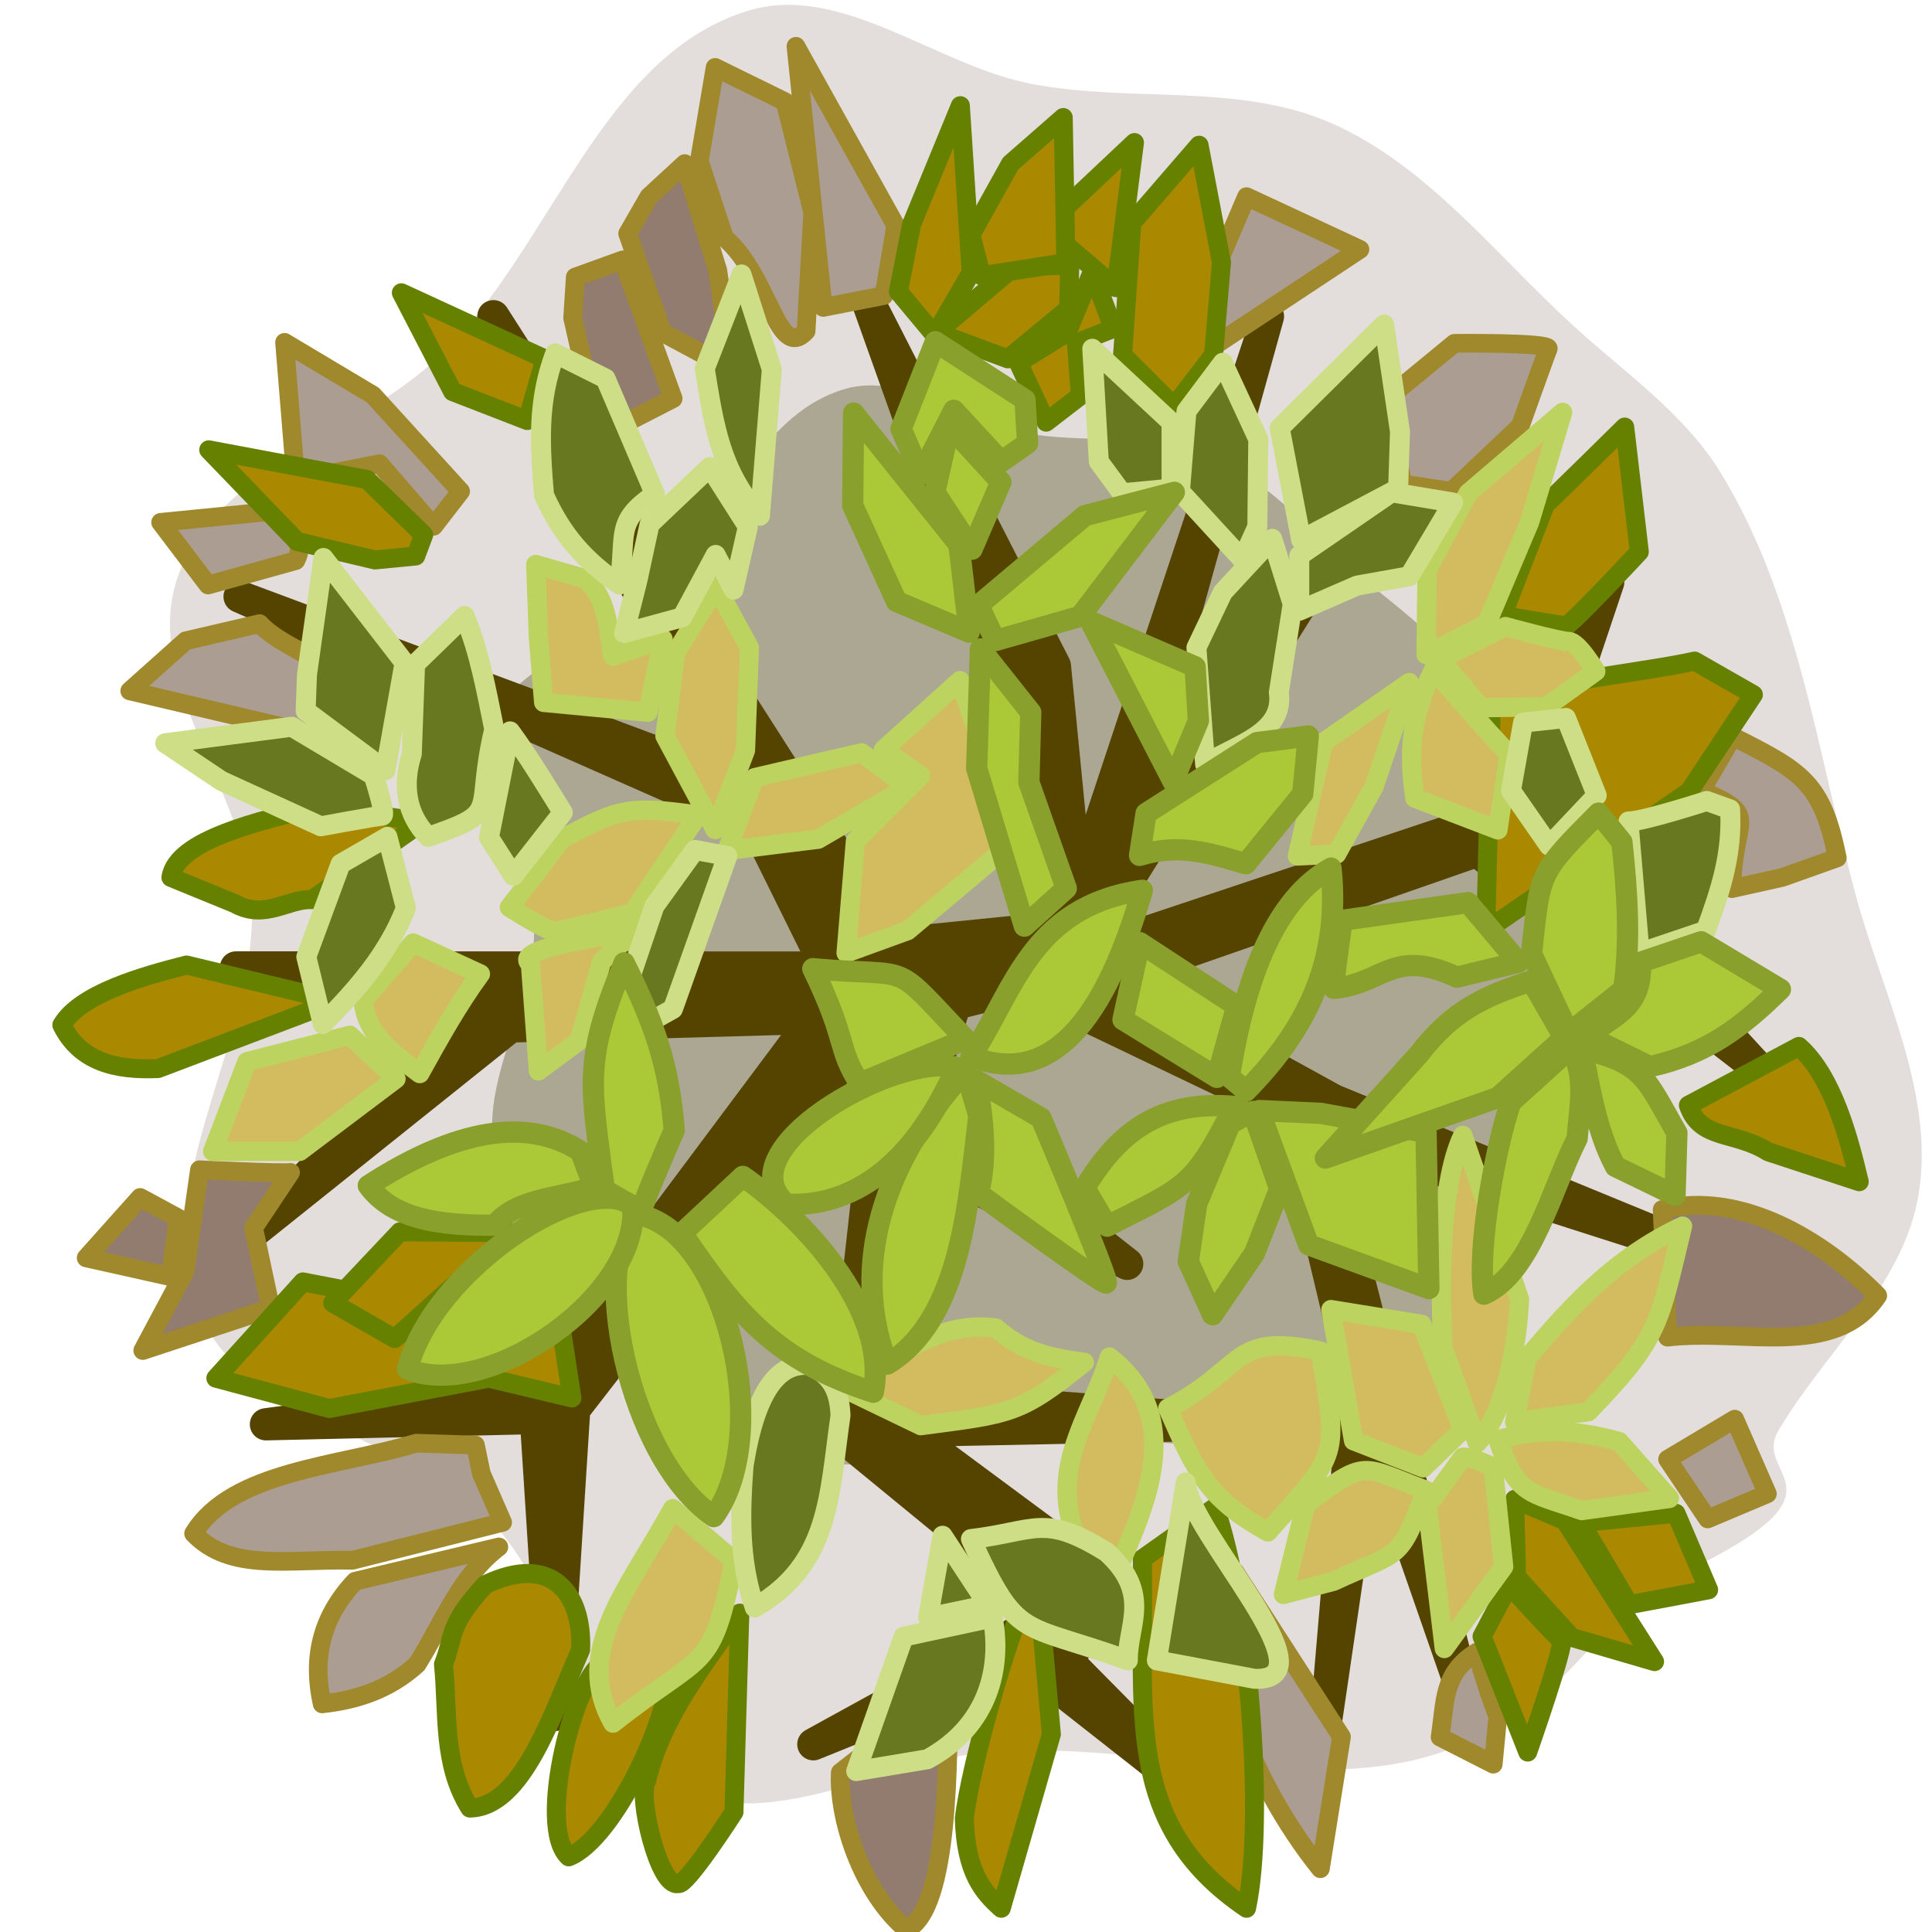 <?xml version="1.0" encoding="UTF-8" standalone="no"?>
<!-- Created with Inkscape (http://www.inkscape.org/) -->

<svg
   xmlns:dc="http://purl.org/dc/elements/1.1/"
   xmlns:cc="http://creativecommons.org/ns#"
   xmlns:rdf="http://www.w3.org/1999/02/22-rdf-syntax-ns#"
   xmlns:svg="http://www.w3.org/2000/svg"
   xmlns="http://www.w3.org/2000/svg"
   xmlns:sodipodi="http://sodipodi.sourceforge.net/DTD/sodipodi-0.dtd"
   xmlns:inkscape="http://www.inkscape.org/namespaces/inkscape"
   width="300"
   height="300"
   id="svg3005"
   version="1.1"
   inkscape:version="0.92.1 r15371"
   sodipodi:docname="tree-36_D.svg"
   viewBox="0 0 281.25 281.25">
  <title
     id="title4522">Tree</title>
  <defs
     id="defs3007">
    <filter
       style="color-interpolation-filters:sRGB;"
       inkscape:label="Extract Channel"
       id="filter4630">
      <feColorMatrix
         in="SourceGraphic"
         values="0 0 0 0 0 0 0 0 0 0 0 0 0 0 1 0 0 1 0 0 0 "
         result="colormatrix"
         id="feColorMatrix4626" />
      <feBlend
         in2="BackgroundImage"
         mode="multiply"
         result="blend"
         id="feBlend4628" />
    </filter>
    <filter
       inkscape:collect="always"
       style="color-interpolation-filters:sRGB"
       id="filter6086"
       x="-0.012"
       width="1.025"
       y="-0.012"
       height="1.023">
      <feGaussianBlur
         inkscape:collect="always"
         stdDeviation="1.309"
         id="feGaussianBlur6088" />
    </filter>
  </defs>
  <sodipodi:namedview
     id="base"
     pagecolor="#ffffff"
     bordercolor="#666666"
     borderopacity="1.0"
     inkscape:pageopacity="0.0"
     inkscape:pageshadow="2"
     inkscape:zoom="1.7266667"
     inkscape:cx="150"
     inkscape:cy="150"
     inkscape:document-units="px"
     inkscape:current-layer="layer1"
     showgrid="false"
     inkscape:window-width="1215"
     inkscape:window-height="776"
     inkscape:window-x="65"
     inkscape:window-y="24"
     inkscape:window-maximized="1"
     inkscape:snap-global="false"
     showguides="false" />
  <g
     inkscape:label="Camada 1"
     inkscape:groupmode="layer"
     id="layer1"
     transform="translate(0,-771.112)">
    <path
       style="opacity:0.5;fill:#917c6f;fill-rule:evenodd;stroke:none;stroke-width:0.938px;stroke-linecap:butt;stroke-linejoin:miter;stroke-opacity:1;filter:url(#filter6086)"
       d="m 258.89,979.375 c 6.772,-11.462 18.222,-21.201 20.401,-34.334 2.463,-14.85 -5.448,-29.639 -9.297,-44.191 -5.45,-20.606 -8.387,-42.709 -19.495,-60.901 -5.281,-8.648 -14.041,-14.634 -21.521,-21.47 -11.299,-10.326 -21.202,-23.317 -35.219,-29.464 -13.434,-5.891 -29.235,-2.908 -43.636,-5.699 -13.926,-2.698 -27.629,-14.768 -41.202,-10.648 -21.335,6.477 -28.577,34.336 -44.529,49.914 -12.091,11.807 -33.325,16.795 -38.624,32.842 -5.02,15.202 10.02,30.796 10.868,46.783 1.076,20.264 -15.657,41.878 -7.419,60.423 6.889,15.509 29.617,17.309 41.653,29.271 11.569,11.499 13.446,33.303 28.38,39.864 13.918,6.114 30.09,-4.584 45.254,-5.652 22.724,-1.6 49.258,7.469 68.331,-1.115 18.647,-8.392 16.763,-17.117 34.59,-26.111 22.117,-11.159 7.627,-13.019 11.464,-19.514 z"
       id="path6079"
       inkscape:connector-curvature="0"
       sodipodi:nodetypes="aaaaaaaaaaaaaaassa"
       inkscape:label="#terreno" />
    <path
       inkscape:label="#terreno"
       sodipodi:nodetypes="aaaaaaaaaaaaaaassa"
       inkscape:connector-curvature="0"
       id="path6090"
       d="m 253.265,985 c 6.772,-11.462 18.222,-21.201 20.401,-34.334 2.463,-14.85 -5.448,-29.639 -9.297,-44.191 -5.45,-20.606 -8.387,-42.709 -19.495,-60.901 -5.281,-8.648 -14.041,-14.634 -21.521,-21.47 -11.299,-10.326 -21.202,-23.317 -35.219,-29.464 -13.434,-5.891 -29.235,-2.908 -43.636,-5.699 -13.926,-2.698 -27.629,-14.768 -41.202,-10.648 -21.335,6.477 -28.577,34.336 -44.529,49.914 -12.091,11.807 -33.325,16.795 -38.624,32.842 -5.02,15.202 10.02,30.796 10.868,46.783 1.076,20.264 -15.657,41.878 -7.419,60.423 6.889,15.509 29.617,17.309 41.653,29.271 11.569,11.499 13.446,33.303 28.38,39.864 13.918,6.114 30.09,-4.584 45.254,-5.652 22.724,-1.6 49.258,7.469 68.331,-1.115 18.647,-8.392 16.763,-17.117 34.59,-26.111 22.117,-11.159 7.627,-13.019 11.464,-19.514 z"
       style="opacity:1;fill:#aca793;fill-rule:evenodd;stroke:none;stroke-width:0.938px;stroke-linecap:butt;stroke-linejoin:miter;stroke-opacity:1;filter:url(#filter6086)"
       transform="matrix(0.627,0,0,0.6,58.291,360.744)" />
    <path
       style="fill:#554400;fill-rule:evenodd;stroke:#554400;stroke-width:4.688;stroke-linecap:round;stroke-linejoin:round;stroke-opacity:1;stroke-miterlimit:4;stroke-dasharray:none"
       d="m 71.827,817.142 35.741,67.974 -72.691,-27.149 75.095,33.138 10.316,20.854 -85.933,-0.014 37.115,3.488 -36.013,36.196 38.853,-31.084 44.176,-1.242 -40.222,53.83 -39.553,5.321 39.293,-0.909 2.771,43.226 2.816,-44.484 45.834,-59.196 -7.034,63.017 31.17,25.59 -35.162,19.337 30.443,-12.32 28.66,22.524 -21.904,-22.138 5.563,-12.202 -29.005,-21.487 53.503,-1.06 -55.535,-4.155 3.865,-34.153 30.103,15.053 -29.48,-23.069 4.412,-14.792 10.214,-2.531 38.612,18.486 9.38,39.309 -4.169,48.969 6.304,-42.946 14.673,42.193 -21.736,-84.807 59.339,18.996 -57.464,-23.613 -32.365,-17.776 53.196,-18.535 41.285,31.966 -33.686,-36.764 11.508,-34.304 -19.622,35.062 -56.966,19.015 37.985,-60.66 -30.75,39.01 19.821,-71.143 -27.79,83.788 -3.229,-32.908 -27.697,-54.22 19.143,53.666 5.776,38.947 -20.536,2.065 z"
       id="path5044"
       inkscape:connector-curvature="0"
       sodipodi:nodetypes="cccccccccccccccccccccccccccccccccccccccccccccccccccccccc"
       inkscape:label="#tronco" />
    <g
       id="g5040"
       inkscape:label="#folhas"
       style="opacity:1">
      <g
         inkscape:label="#folha-5"
         style="fill:#917c6f;stroke-width:2.737;stroke-miterlimit:4;stroke-dasharray:none;stroke:#a0892c;stroke-linejoin:round;stroke-linecap:round"
         id="g4805">
        <path
           style="fill:#917c6f;fill-rule:evenodd;stroke:#a0892c;stroke-width:2.737;stroke-linecap:round;stroke-linejoin:round;stroke-miterlimit:4;stroke-dasharray:none;stroke-opacity:1"
           d="m 241.977,947.196 c 11.365,-2.834 23.432,4.453 31.365,12.532 -6.194,9.24 -19.577,4.738 -30.581,6.033 z"
           id="path4760"
           inkscape:connector-curvature="0"
           sodipodi:nodetypes="cccc" />
        <path
           style="fill:#917c6f;fill-rule:evenodd;stroke:#a0892c;stroke-width:2.737;stroke-linecap:round;stroke-linejoin:round;stroke-miterlimit:4;stroke-dasharray:none;stroke-opacity:1"
           d="M 42.29,941.791 C 40.946,941.983 29.044,941.408 29.044,941.408 l -2.112,14.781 -6.143,11.518 18.62,-6.143 -2.496,-11.71 z"
           id="path4836"
           inkscape:connector-curvature="0"
           sodipodi:nodetypes="ccccccc" />
        <path
           style="fill:#917c6f;fill-rule:evenodd;stroke:#a0892c;stroke-width:2.737;stroke-linecap:round;stroke-linejoin:round;stroke-miterlimit:4;stroke-dasharray:none;stroke-opacity:1"
           d="m 20.406,945.439 -7.851,8.784 12.266,2.734 1.138,-8.512 z"
           id="path4842"
           inkscape:connector-curvature="0"
           sodipodi:nodetypes="ccccc" />
        <path
           sodipodi:nodetypes="cccccc"
           style="fill:#917c6f;fill-rule:evenodd;stroke:#a0892c;stroke-width:2.737;stroke-linecap:round;stroke-linejoin:round;stroke-miterlimit:4;stroke-dasharray:none;stroke-opacity:1"
           d="m 87.275,834.626 -3.905,-17.227 0.384,-5.951 6.911,-2.496 7.322,20.178 z"
           id="path4906"
           inkscape:connector-curvature="0" />
        <path
           style="fill:#917c6f;fill-rule:evenodd;stroke:#a0892c;stroke-width:2.737;stroke-linecap:round;stroke-linejoin:round;stroke-miterlimit:4;stroke-dasharray:none;stroke-opacity:1"
           d="m 106.552,824.942 -2.066,-14.453 -4.799,-15.549 -5.21,4.8 -3.099,5.372 5.046,14.397 z"
           id="path4912"
           inkscape:connector-curvature="0"
           sodipodi:nodetypes="ccccccc" />
        <path
           style="fill:#917c6f;fill-rule:evenodd;stroke:#a0892c;stroke-width:2.737;stroke-linecap:round;stroke-linejoin:round;stroke-miterlimit:4;stroke-dasharray:none;stroke-opacity:1"
           d="m 122.339,1029.135 15.741,-12.286 c -0.067,9.378 0.205,32.381 -6.143,35.129 -6.508,-5.492 -9.966,-16.266 -9.598,-22.844 z"
           id="path4944"
           inkscape:connector-curvature="0"
           sodipodi:nodetypes="cccc" />
      </g>
      <g
         inkscape:label="#folha-4"
         style="fill:#ac9d93;stroke-width:2.719;stroke-miterlimit:4;stroke-dasharray:none;stroke:#a0892c;stroke-linejoin:round;stroke-linecap:round"
         id="g4830">
        <path
           style="fill:#ac9d93;fill-rule:evenodd;stroke:#a0892c;stroke-width:2.719;stroke-linecap:round;stroke-linejoin:round;stroke-miterlimit:4;stroke-dasharray:none;stroke-opacity:1"
           d="m 201.771,829.278 9.955,-8.187 c 0,0 14.066,-0.163 13.659,0.787 -0.407,0.95 -4.072,11.266 -4.072,11.266 l -10.045,9.502 -7.058,-1.086 z"
           id="path4718"
           inkscape:connector-curvature="0"
           sodipodi:nodetypes="ccccccc" />
        <path
           style="fill:#ac9d93;fill-rule:evenodd;stroke:#a0892c;stroke-width:2.719;stroke-linecap:round;stroke-linejoin:round;stroke-miterlimit:4;stroke-dasharray:none;stroke-opacity:1"
           d="m 252.262,878.346 c 10.16,5.121 12.973,6.699 15.203,17.646 l -8.009,2.851 -7.33,1.629 c 0.085,-10.357 4.494,-10.571 -4.479,-14.253 z"
           id="path4740"
           inkscape:connector-curvature="0"
           sodipodi:nodetypes="cccccc" />
        <path
           style="fill:#ac9d93;fill-rule:evenodd;stroke:#a0892c;stroke-width:2.719;stroke-linecap:round;stroke-linejoin:round;stroke-miterlimit:4;stroke-dasharray:none;stroke-opacity:1"
           d="m 252.533,977.706 4.751,10.859 -8.687,3.665 -5.837,-8.687 z"
           id="path4764"
           inkscape:connector-curvature="0" />
        <path
           style="fill:#ac9d93;fill-rule:evenodd;stroke:#a0892c;stroke-width:2.719;stroke-linecap:round;stroke-linejoin:round;stroke-miterlimit:4;stroke-dasharray:none;stroke-opacity:1"
           d="m 217.377,1027.929 0.679,-7.058 c -0.543,-0.679 -3.122,-9.23 -3.122,-9.23 -4.896,3.046 -4.48,6.982 -5.294,12.352 z"
           id="path4774"
           inkscape:connector-curvature="0"
           sodipodi:nodetypes="ccccc" />
        <path
           style="fill:#ac9d93;fill-rule:evenodd;stroke:#a0892c;stroke-width:2.719;stroke-linecap:round;stroke-linejoin:round;stroke-miterlimit:4;stroke-dasharray:none;stroke-opacity:1"
           d="m 179.788,999.954 15.497,23.998 -3.071,19.196 c -10.194,-12.651 -18.636,-33.324 -12.425,-43.194 z"
           id="path4792"
           inkscape:connector-curvature="0"
           sodipodi:nodetypes="cccc" />
        <path
           style="fill:#ac9d93;fill-rule:evenodd;stroke:#a0892c;stroke-width:2.719;stroke-linecap:round;stroke-linejoin:round;stroke-miterlimit:4;stroke-dasharray:none;stroke-opacity:1"
           d="m 69.209,981.481 -8.63,-0.277 c -11.147,3.378 -26.827,3.986 -32.395,13.147 5.385,5.629 13.771,3.686 23.129,3.897 l 21.857,-5.52 -3.104,-7.122 z"
           id="path4826"
           inkscape:connector-curvature="0"
           sodipodi:nodetypes="ccccccc" />
        <path
           style="fill:#ac9d93;fill-rule:evenodd;stroke:#a0892c;stroke-width:2.719;stroke-linecap:round;stroke-linejoin:round;stroke-miterlimit:4;stroke-dasharray:none;stroke-opacity:1"
           d="M 72.62,996.309 51.696,1001.3 c -5.07,5.372 -6.239,11.395 -4.799,17.853 4.912,-0.546 9.629,-1.971 13.821,-5.759 3.774,-6.023 6.217,-12.738 11.902,-17.085 z"
           id="path4828"
           inkscape:connector-curvature="0"
           sodipodi:nodetypes="ccccc" />
        <path
           style="fill:#ac9d93;fill-rule:evenodd;stroke:#a0892c;stroke-width:2.719;stroke-linecap:round;stroke-linejoin:round;stroke-miterlimit:4;stroke-dasharray:none;stroke-opacity:1"
           d="m 49.315,870.823 -3.935,7.103 -26.491,-6.239 8.158,-7.295 10.75,-2.496 c 3.067,3.432 9.298,4.692 11.518,8.926 z"
           id="path4868"
           inkscape:connector-curvature="0"
           sodipodi:nodetypes="cccccc" />
        <path
           style="fill:#ac9d93;fill-rule:evenodd;stroke:#a0892c;stroke-width:2.719;stroke-linecap:round;stroke-linejoin:round;stroke-miterlimit:4;stroke-dasharray:none;stroke-opacity:1"
           d="m 39.89,845.522 -16.509,1.632 6.911,9.118 12.766,-3.551 c 1.729,-3.207 -1.644,-4.152 -3.167,-7.199 z"
           id="path4872"
           inkscape:connector-curvature="0"
           sodipodi:nodetypes="ccccc" />
        <path
           style="fill:#ac9d93;fill-rule:evenodd;stroke:#a0892c;stroke-width:2.719;stroke-linecap:round;stroke-linejoin:round;stroke-miterlimit:4;stroke-dasharray:none;stroke-opacity:1"
           d="m 63.118,847.73 3.935,-5.087 -12.766,-14.013 -12.862,-7.679 1.632,20.06 12.19,-2.4 z"
           id="path4884"
           inkscape:connector-curvature="0"
           sodipodi:nodetypes="ccccccc" />
        <path
           style="fill:#ac9d93;fill-rule:evenodd;stroke:#a0892c;stroke-width:2.719;stroke-linecap:round;stroke-linejoin:round;stroke-miterlimit:4;stroke-dasharray:none;stroke-opacity:1"
           d="m 105.446,805.69 -3.647,-11.134 2.304,-13.629 10.174,4.991 4.031,16.125 -0.96,17.277 c -4.17,4.521 -5.33,-8.019 -11.902,-13.629 z"
           id="path4914"
           inkscape:connector-curvature="0"
           sodipodi:nodetypes="ccccccc" />
        <path
           style="fill:#ac9d93;fill-rule:evenodd;stroke:#a0892c;stroke-width:2.719;stroke-linecap:round;stroke-linejoin:round;stroke-miterlimit:4;stroke-dasharray:none;stroke-opacity:1"
           d="m 119.843,815.864 -3.973,-38.013 14.531,26.112 -1.728,10.174 z"
           id="path4916"
           inkscape:connector-curvature="0"
           sodipodi:nodetypes="ccccc" />
        <path
           style="fill:#ac9d93;fill-rule:evenodd;stroke:#a0892c;stroke-width:2.719;stroke-linecap:round;stroke-linejoin:round;stroke-miterlimit:4;stroke-dasharray:none;stroke-opacity:1"
           d="m 170.379,825.675 11.084,-25.937 16.509,7.679 z"
           id="path4940"
           inkscape:connector-curvature="0"
           sodipodi:nodetypes="cccc" />
      </g>
      <g
         inkscape:label="#folha-3"
         style="fill:#aa8800;stroke-width:2.766;stroke-miterlimit:4;stroke-dasharray:none;stroke:#668000;stroke-linejoin:round;stroke-linecap:round"
         id="g4789">
        <path
           style="fill:#aa8800;fill-rule:evenodd;stroke:#668000;stroke-width:2.766;stroke-linecap:round;stroke-linejoin:round;stroke-miterlimit:4;stroke-dasharray:none;stroke-opacity:1"
           d="m 224.978,844.547 c 0.679,-0.543 11.538,-11.266 11.538,-11.266 l 2.125,18.162 c 0,0 -9.998,10.751 -10.677,10.751 -0.679,0 -9.23,-1.493 -9.23,-1.493 z"
           id="path4722"
           inkscape:connector-curvature="0"
           sodipodi:nodetypes="cccscc" />
        <path
           style="fill:#aa8800;fill-rule:evenodd;stroke:#668000;stroke-width:2.766;stroke-linecap:round;stroke-linejoin:round;stroke-miterlimit:4;stroke-dasharray:none;stroke-opacity:1"
           d="m 217.102,872.939 -0.811,33.64 29.591,-20.225 9.366,-14.117 -8.552,-4.887 c -6.334,1.456 -23.511,3.352 -29.594,5.589 z"
           id="path4728"
           inkscape:connector-curvature="0"
           sodipodi:nodetypes="cccccc" />
        <path
           style="fill:#aa8800;fill-rule:evenodd;stroke:#668000;stroke-width:2.766;stroke-linecap:round;stroke-linejoin:round;stroke-miterlimit:4;stroke-dasharray:none;stroke-opacity:1"
           d="m 261.869,923.442 c 4.956,4.387 7.327,13.519 8.786,19.697 l -13.265,-4.359 c -4.838,-3.063 -9.895,-1.657 -11.6,-6.772 z"
           id="path4750"
           inkscape:connector-curvature="0"
           sodipodi:nodetypes="ccccc" />
        <path
           style="fill:#aa8800;fill-rule:evenodd;stroke:#668000;stroke-width:2.766;stroke-linecap:round;stroke-linejoin:round;stroke-miterlimit:4;stroke-dasharray:none;stroke-opacity:1"
           d="m 248.732,1002.546 -4.751,-11.131 -13.845,1.357 7.058,11.945 z"
           id="path4768"
           inkscape:connector-curvature="0" />
        <path
           style="fill:#aa8800;fill-rule:evenodd;stroke:#668000;stroke-width:2.766;stroke-linecap:round;stroke-linejoin:round;stroke-miterlimit:4;stroke-dasharray:none;stroke-opacity:1"
           d="m 240.86,1012.998 -13.031,-20.496 -7.33,-3.122 0.271,11.266 8.009,8.823 z"
           id="path4770"
           inkscape:connector-curvature="0" />
        <path
           style="fill:#aa8800;fill-rule:evenodd;stroke:#668000;stroke-width:2.766;stroke-linecap:round;stroke-linejoin:round;stroke-miterlimit:4;stroke-dasharray:none;stroke-opacity:1"
           d="m 222.399,1026.165 c 0,0 5.565,-15.881 4.887,-16.289 -0.679,-0.407 -7.601,-8.009 -7.601,-8.009 l -3.936,7.466 z"
           id="path4772"
           inkscape:connector-curvature="0" />
        <path
           style="fill:#aa8800;fill-rule:evenodd;stroke:#668000;stroke-width:2.766;stroke-linecap:round;stroke-linejoin:round;stroke-miterlimit:4;stroke-dasharray:none;stroke-opacity:1"
           d="m 176.856,990.55 c 4.877,13.7 7.405,45.302 4.607,58.357 -18.098,-12.272 -14.794,-28.611 -15.165,-50.87 z"
           id="path4794"
           inkscape:connector-curvature="0"
           sodipodi:nodetypes="cccc" />
        <path
           style="fill:#aa8800;fill-rule:evenodd;stroke:#668000;stroke-width:2.766;stroke-linecap:round;stroke-linejoin:round;stroke-miterlimit:4;stroke-dasharray:none;stroke-opacity:1"
           d="m 150.941,1000.148 2.112,23.419 -7.295,25.339 c -2.708,-2.387 -5.162,-5.319 -5.375,-13.053 0.793,-7.436 6.909,-29.32 10.558,-35.705 z"
           id="path4802"
           inkscape:connector-curvature="0"
           sodipodi:nodetypes="ccccc" />
        <path
           style="fill:#aa8800;fill-rule:evenodd;stroke:#668000;stroke-width:2.766;stroke-linecap:round;stroke-linejoin:round;stroke-miterlimit:4;stroke-dasharray:none;stroke-opacity:1"
           d="m 107.7,1005.94 -0.853,28.964 c 0,0 -7.025,10.943 -8.111,10.4 -2.813,0.752 -6.024,-12.988 -4.609,-14.931 2.253,-9.429 8.167,-16.623 13.574,-24.433 z"
           id="path4814"
           inkscape:connector-curvature="0"
           sodipodi:nodetypes="ccccc" />
        <path
           style="fill:#aa8800;fill-rule:evenodd;stroke:#668000;stroke-width:2.766;stroke-linecap:round;stroke-linejoin:round;stroke-miterlimit:4;stroke-dasharray:none;stroke-opacity:1"
           d="m 97.575,1012.626 c 0.591,7.718 -8.267,26.271 -14.781,28.794 -4.817,-4.382 1.009,-27.12 5.375,-28.41 0.768,0 9.406,-0.384 9.406,-0.384 z"
           id="path4818"
           inkscape:connector-curvature="0"
           sodipodi:nodetypes="cccc" />
        <path
           style="fill:#aa8800;fill-rule:evenodd;stroke:#668000;stroke-width:2.766;stroke-linecap:round;stroke-linejoin:round;stroke-miterlimit:4;stroke-dasharray:none;stroke-opacity:1"
           d="m 84.522,1011.282 c -4.06,9.17 -8.391,22.918 -16.125,23.035 -4.028,-6.425 -3.126,-13.836 -3.839,-20.924 1.664,-4.223 0.511,-5.528 6.077,-11.584 9.761,-4.677 14.233,1.379 13.887,9.472 z"
           id="path4820"
           inkscape:connector-curvature="0"
           sodipodi:nodetypes="ccccc" />
        <path
           style="fill:#aa8800;fill-rule:evenodd;stroke:#668000;stroke-width:2.766;stroke-linecap:round;stroke-linejoin:round;stroke-miterlimit:4;stroke-dasharray:none;stroke-opacity:1"
           d="m 63.866,961.565 -19.772,-3.839 -12.67,14.013 16.509,4.415 23.228,-4.415 12.094,2.879 -1.536,-9.982 -14.397,4.223 z"
           id="path4830"
           inkscape:connector-curvature="0"
           sodipodi:nodetypes="ccccccccc" />
        <path
           style="fill:#aa8800;fill-rule:evenodd;stroke:#668000;stroke-width:2.766;stroke-linecap:round;stroke-linejoin:round;stroke-miterlimit:4;stroke-dasharray:none;stroke-opacity:1"
           d="m 57.455,965.979 -9.022,-5.183 9.79,-10.366 16.432,0.132 z"
           id="path4832"
           inkscape:connector-curvature="0"
           sodipodi:nodetypes="ccccc" />
        <path
           style="fill:#aa8800;fill-rule:evenodd;stroke:#668000;stroke-width:2.766;stroke-linecap:round;stroke-linejoin:round;stroke-miterlimit:4;stroke-dasharray:none;stroke-opacity:1"
           d="m 45.093,915.915 -17.949,-4.319 c -6.488,1.653 -15.477,4.213 -18.141,8.734 2.638,5.343 7.797,6.615 14.013,6.335 l 23.036,-8.734 z"
           id="path4856"
           inkscape:connector-curvature="0"
           sodipodi:nodetypes="cccccc" />
        <path
           style="fill:#aa8800;fill-rule:evenodd;stroke:#668000;stroke-width:2.766;stroke-linecap:round;stroke-linejoin:round;stroke-miterlimit:4;stroke-dasharray:none;stroke-opacity:1"
           d="m 61.541,890.75 -15.357,-2.208 c -8.22,2.042 -20.491,4.8 -21.302,10.3 l 9.305,3.809 c 4.39,2.461 7.775,-0.765 11.23,-0.576 z"
           id="path4860"
           inkscape:connector-curvature="0"
           sodipodi:nodetypes="cccccc" />
        <path
           style="fill:#aa8800;fill-rule:evenodd;stroke:#668000;stroke-width:2.766;stroke-linecap:round;stroke-linejoin:round;stroke-miterlimit:4;stroke-dasharray:none;stroke-opacity:1"
           d="m 60.526,852.049 1.152,-3.071 -8.254,-8.062 -23.036,-4.319 12.862,13.341 11.326,2.687 z"
           id="path4874"
           inkscape:connector-curvature="0"
           sodipodi:nodetypes="ccccccc" />
        <path
           style="fill:#aa8800;fill-rule:evenodd;stroke:#668000;stroke-width:2.766;stroke-linecap:round;stroke-linejoin:round;stroke-miterlimit:4;stroke-dasharray:none;stroke-opacity:1"
           d="m 76.752,832.33 2.579,-8.959 -20.904,-9.637 7.466,14.388 z"
           id="path4898"
           inkscape:connector-curvature="0" />
        <path
           style="fill:#aa8800;fill-rule:evenodd;stroke:#668000;stroke-width:2.766;stroke-linecap:round;stroke-linejoin:round;stroke-miterlimit:4;stroke-dasharray:none;stroke-opacity:1"
           d="m 152.285,832.564 -4.031,-8.638 7.103,-4.415 3.647,-8.83 3.071,8.254 -5.375,2.112 0.576,7.679 z"
           id="path4922"
           inkscape:connector-curvature="0" />
        <path
           style="fill:#aa8800;fill-rule:evenodd;stroke:#668000;stroke-width:2.766;stroke-linecap:round;stroke-linejoin:round;stroke-miterlimit:4;stroke-dasharray:none;stroke-opacity:1"
           d="m 163.419,822.774 7.487,7.487 5.759,-7.487 1.152,-13.437 -3.263,-17.085 -9.79,11.326 z"
           id="path4924"
           inkscape:connector-curvature="0" />
        <path
           style="fill:#aa8800;fill-rule:evenodd;stroke:#668000;stroke-width:2.766;stroke-linecap:round;stroke-linejoin:round;stroke-miterlimit:4;stroke-dasharray:none;stroke-opacity:1"
           d="m 162.459,812.984 2.687,-21.116 -13.053,12.286 z"
           id="path4926"
           inkscape:connector-curvature="0" />
        <path
           style="fill:#aa8800;fill-rule:evenodd;stroke:#668000;stroke-width:2.766;stroke-linecap:round;stroke-linejoin:round;stroke-miterlimit:4;stroke-dasharray:none;stroke-opacity:1"
           d="m 146.718,823.35 -10.366,-3.839 11.326,-9.598 8.062,-0.192 -0.192,6.335 z"
           id="path4928"
           inkscape:connector-curvature="0" />
        <path
           style="fill:#aa8800;fill-rule:evenodd;stroke:#668000;stroke-width:2.766;stroke-linecap:round;stroke-linejoin:round;stroke-miterlimit:4;stroke-dasharray:none;stroke-opacity:1"
           d="m 155.164,809.337 -0.384,-21.116 -7.679,6.719 -5.759,10.366 1.536,5.951 z"
           id="path4930"
           inkscape:connector-curvature="0"
           sodipodi:nodetypes="cccccc" />
        <path
           style="fill:#aa8800;fill-rule:evenodd;stroke:#668000;stroke-width:2.766;stroke-linecap:round;stroke-linejoin:round;stroke-miterlimit:4;stroke-dasharray:none;stroke-opacity:1"
           d="m 141.376,810.779 -1.574,-24.283 -7.097,17.273 -1.92,9.79 5.29,6.348 z"
           id="path4932"
           inkscape:connector-curvature="0"
           sodipodi:nodetypes="cccccc" />
      </g>
      <g
         inkscape:label="#folha-2"
         style="fill:#d3bc5f;stroke-width:2.812;stroke-miterlimit:4;stroke-dasharray:none;stroke:#bcd35f;stroke-linejoin:round;stroke-linecap:round"
         id="g4723">
        <path
           style="fill:#d3bc5f;fill-rule:evenodd;stroke:#bcd35f;stroke-width:2.812;stroke-linecap:round;stroke-linejoin:round;stroke-miterlimit:4;stroke-dasharray:none;stroke-opacity:1"
           d="m 188.872,895.72 3.801,-16.56 12.488,-8.687 -5.158,15.203 -5.43,9.773 z"
           id="path4662"
           inkscape:connector-curvature="0" />
        <path
           style="fill:#d3bc5f;fill-rule:evenodd;stroke:#bcd35f;stroke-width:2.812;stroke-linecap:round;stroke-linejoin:round;stroke-miterlimit:4;stroke-dasharray:none;stroke-opacity:1"
           d="m 144.99,964.443 c -8.715,-1.171 -14.868,4.579 -22.076,8.83 l 11.134,5.375 c 13.118,-1.747 14.329,-1.588 23.803,-9.214 -5.229,-0.66 -9.045,-1.624 -12.862,-4.991 z"
           id="path4694"
           inkscape:connector-curvature="0"
           sodipodi:nodetypes="ccccc" />
        <path
           style="fill:#d3bc5f;fill-rule:evenodd;stroke:#bcd35f;stroke-width:2.812;stroke-linecap:round;stroke-linejoin:round;stroke-miterlimit:4;stroke-dasharray:none;stroke-opacity:1"
           d="m 161.499,968.666 c 12.373,9.628 3.932,24.063 -0.115,34.024 -11.805,-14.771 -3.291,-23.112 0.115,-34.024 z"
           id="path4696"
           inkscape:connector-curvature="0"
           sodipodi:nodetypes="ccc" />
        <path
           sodipodi:nodetypes="cccccccc"
           style="fill:#d3bc5f;fill-rule:evenodd;stroke:#bcd35f;stroke-width:2.812;stroke-linecap:round;stroke-linejoin:round;stroke-miterlimit:4;stroke-dasharray:none;stroke-opacity:1"
           d="m 139.735,870.201 7.997,23.246 -15.598,13.132 -8.959,3.258 1.357,-16.289 9.502,-9.502 -5.43,-3.801 z"
           id="path4700"
           inkscape:connector-curvature="0" />
        <path
           style="fill:#d3bc5f;fill-rule:evenodd;stroke:#bcd35f;stroke-width:2.812;stroke-linecap:round;stroke-linejoin:round;stroke-miterlimit:4;stroke-dasharray:none;stroke-opacity:1"
           d="m 109.872,884.318 -4.063,10.603 13.293,-1.644 13.031,-7.601 -6.723,-4.976 z"
           id="path4702"
           inkscape:connector-curvature="0"
           sodipodi:nodetypes="cccccc" />
        <path
           style="fill:#d3bc5f;fill-rule:evenodd;stroke:#bcd35f;stroke-width:2.812;stroke-linecap:round;stroke-linejoin:round;stroke-miterlimit:4;stroke-dasharray:none;stroke-opacity:1"
           d="m 104.102,891.881 -7.295,-13.629 1.536,-12.094 5.951,-9.598 4.799,8.83 -0.576,14.973 z"
           id="path4708"
           inkscape:connector-curvature="0" />
        <path
           style="fill:#d3bc5f;fill-rule:evenodd;stroke:#bcd35f;stroke-width:2.812;stroke-linecap:round;stroke-linejoin:round;stroke-miterlimit:4;stroke-dasharray:none;stroke-opacity:1"
           d="m 101.607,889.769 c -10.01,-1.405 -11.47,-0.999 -19.772,3.455 l -7.679,9.982 c 0,0 5.375,3.455 6.527,3.455 1.152,0 11.422,-2.687 11.422,-2.687 z"
           id="path4712"
           inkscape:connector-curvature="0"
           sodipodi:nodetypes="cccscc" />
        <path
           style="fill:#d3bc5f;fill-rule:evenodd;stroke:#bcd35f;stroke-width:2.812;stroke-linecap:round;stroke-linejoin:round;stroke-miterlimit:4;stroke-dasharray:none;stroke-opacity:1"
           d="m 227.479,831.14 -4.809,15.986 -6.244,14.795 -8.823,4.479 0.136,-12.216 5.972,-11.266 z"
           id="path4720"
           inkscape:connector-curvature="0"
           sodipodi:nodetypes="ccccccc" />
        <path
           style="fill:#d3bc5f;fill-rule:evenodd;stroke:#bcd35f;stroke-width:2.812;stroke-linecap:round;stroke-linejoin:round;stroke-miterlimit:4;stroke-dasharray:none;stroke-opacity:1"
           d="m 232.308,868.844 c 0,0 -2.579,-4.344 -3.936,-4.344 -1.357,0 -9.23,-2.172 -9.23,-2.172 l -9.502,4.751 5.972,7.058 9.502,-0.136 z"
           id="path4726"
           inkscape:connector-curvature="0" />
        <path
           style="fill:#d3bc5f;fill-rule:evenodd;stroke:#bcd35f;stroke-width:2.812;stroke-linecap:round;stroke-linejoin:round;stroke-miterlimit:4;stroke-dasharray:none;stroke-opacity:1"
           d="m 218.056,891.919 1.629,-10.995 c -3.792,-4.006 -7.391,-8.179 -10.995,-12.352 -3.242,6.689 -3.751,11.737 -2.715,18.732 z"
           id="path4732"
           inkscape:connector-curvature="0"
           sodipodi:nodetypes="ccccc" />
        <path
           style="fill:#d3bc5f;fill-rule:evenodd;stroke:#bcd35f;stroke-width:2.812;stroke-linecap:round;stroke-linejoin:round;stroke-miterlimit:4;stroke-dasharray:none;stroke-opacity:1"
           d="m 244.932,949.608 c -9.729,4.589 -15.945,11.291 -22.668,19.275 l -1.765,9.23 10.723,-1.493 c 10.558,-10.885 10.278,-12.904 13.71,-27.012 z"
           id="path4758"
           inkscape:connector-curvature="0"
           sodipodi:nodetypes="ccccc" />
        <path
           style="fill:#d3bc5f;fill-rule:evenodd;stroke:#bcd35f;stroke-width:2.812;stroke-linecap:round;stroke-linejoin:round;stroke-miterlimit:4;stroke-dasharray:none;stroke-opacity:1"
           d="m 243.031,989.244 -7.33,-8.28 c -6.398,-1.761 -11.488,-1.99 -17.646,-0.271 2.852,8.181 4.356,7.577 12.216,10.316 z"
           id="path4766"
           inkscape:connector-curvature="0"
           sodipodi:nodetypes="ccccc" />
        <path
           style="fill:#d3bc5f;fill-rule:evenodd;stroke:#bcd35f;stroke-width:2.812;stroke-linecap:round;stroke-linejoin:round;stroke-miterlimit:4;stroke-dasharray:none;stroke-opacity:1"
           d="m 221.2,960.22 -8.254,-23.819 c -3.539,7.374 -3.301,23.054 -2.879,30.922 l 4.991,13.821 c 4.264,-4.654 5.887,-14.914 6.143,-20.924 z"
           id="path4776"
           inkscape:connector-curvature="0"
           sodipodi:nodetypes="ccccc" />
        <path
           sodipodi:nodetypes="cccccc"
           style="fill:#d3bc5f;fill-rule:evenodd;stroke:#bcd35f;stroke-width:2.812;stroke-linecap:round;stroke-linejoin:round;stroke-miterlimit:4;stroke-dasharray:none;stroke-opacity:1"
           d="m 212.945,979.224 -5.97,-15.318 -13.226,-2.15 3.296,19.092 10.141,3.944 z"
           id="path4778"
           inkscape:connector-curvature="0" />
        <path
           style="fill:#d3bc5f;fill-rule:evenodd;stroke:#bcd35f;stroke-width:2.812;stroke-linecap:round;stroke-linejoin:round;stroke-miterlimit:4;stroke-dasharray:none;stroke-opacity:1"
           d="m 212.945,983.255 -5.183,7.103 2.496,20.732 8.638,-11.902 -1.536,-14.589 c -1.484,-0.45 -2.848,-1.344 -4.415,-1.344 z"
           id="path4780"
           inkscape:connector-curvature="0"
           sodipodi:nodetypes="cccccc" />
        <path
           style="fill:#d3bc5f;fill-rule:evenodd;stroke:#bcd35f;stroke-width:2.812;stroke-linecap:round;stroke-linejoin:round;stroke-miterlimit:4;stroke-dasharray:none;stroke-opacity:1"
           d="m 207.57,988.055 c -3.934,10.532 -3.55,8.655 -13.437,13.245 l -7.295,1.92 3.25,-13.127 c 9.044,-6.691 7.81,-5.665 17.482,-2.038 z"
           id="path4782"
           inkscape:connector-curvature="0"
           sodipodi:nodetypes="ccccc" />
        <path
           style="fill:#d3bc5f;fill-rule:evenodd;stroke:#bcd35f;stroke-width:2.812;stroke-linecap:round;stroke-linejoin:round;stroke-miterlimit:4;stroke-dasharray:none;stroke-opacity:1"
           d="m 192.221,967.786 c -13.191,-2.787 -10.79,2.524 -22.21,8.334 4.161,9.448 5.919,13.193 14.556,18 10.498,-11.803 10.253,-10.581 7.654,-26.334 z"
           id="path4784"
           inkscape:connector-curvature="0"
           sodipodi:nodetypes="cccc" />
        <path
           style="fill:#d3bc5f;fill-rule:evenodd;stroke:#bcd35f;stroke-width:2.812;stroke-linecap:round;stroke-linejoin:round;stroke-miterlimit:4;stroke-dasharray:none;stroke-opacity:1"
           d="m 89.24,1021.957 c 13.698,-10.834 14.225,-7.083 17.646,-23.619 l -8.959,-7.601 c -6.426,11.726 -14.631,20.758 -8.687,31.22 z"
           id="path4816"
           inkscape:connector-curvature="0"
           sodipodi:nodetypes="cccc" />
        <path
           style="fill:#d3bc5f;fill-rule:evenodd;stroke:#bcd35f;stroke-width:2.812;stroke-linecap:round;stroke-linejoin:round;stroke-miterlimit:4;stroke-dasharray:none;stroke-opacity:1"
           d="m 57.647,928.162 -6.719,-6.335 -14.973,3.839 -4.991,13.053 h 12.67 z"
           id="path4838"
           inkscape:connector-curvature="0"
           sodipodi:nodetypes="cccccc" />
        <path
           style="fill:#d3bc5f;fill-rule:evenodd;stroke:#bcd35f;stroke-width:2.812;stroke-linecap:round;stroke-linejoin:round;stroke-miterlimit:4;stroke-dasharray:none;stroke-opacity:1"
           d="m 77.227,911.461 1.152,15.549 5.951,-4.415 3.263,-11.518 5.375,-4.991 c -1.929,1.194 -18.935,2.82 -15.741,5.375 z"
           id="path4844"
           inkscape:connector-curvature="0"
           sodipodi:nodetypes="cccccc" />
        <path
           style="fill:#d3bc5f;fill-rule:evenodd;stroke:#bcd35f;stroke-width:2.812;stroke-linecap:round;stroke-linejoin:round;stroke-miterlimit:4;stroke-dasharray:none;stroke-opacity:1"
           d="m 60.143,908.39 9.79,4.511 c -3.354,4.59 -6.083,9.534 -8.83,14.493 -4.302,-3.245 -7.717,-5.673 -8.254,-10.654 0.384,-0.384 7.295,-8.35 7.295,-8.35 z"
           id="path4852"
           inkscape:connector-curvature="0"
           sodipodi:nodetypes="ccccc" />
        <path
           style="fill:#d3bc5f;fill-rule:evenodd;stroke:#bcd35f;stroke-width:2.812;stroke-linecap:round;stroke-linejoin:round;stroke-miterlimit:4;stroke-dasharray:none;stroke-opacity:1"
           d="m 79.147,873.357 -0.768,-9.502 -0.384,-10.558 7.295,2.112 c 3.223,3.07 3.186,7.036 3.935,11.23 l 7.295,-2.496 -2.208,10.654 z"
           id="path4886"
           inkscape:connector-curvature="0"
           sodipodi:nodetypes="cccccccc" />
      </g>
      <g
         inkscape:label="#folha-1"
         style="fill:#677821;stroke-width:2.906;stroke-miterlimit:4;stroke-dasharray:none;stroke:#cdde87;stroke-linejoin:round;stroke-linecap:round"
         id="g4756">
        <path
           sodipodi:nodetypes="ccccccc"
           style="fill:#677821;fill-rule:evenodd;stroke:#cdde87;stroke-width:2.906;stroke-linecap:round;stroke-linejoin:round;stroke-miterlimit:4;stroke-dasharray:none;stroke-opacity:1"
           d="m 175.433,882.37 -1.264,-16.98 3.839,-8.062 7.199,-7.775 2.975,9.502 -2.016,12.862 c 0.832,6.012 -6.332,7.619 -10.733,10.454 z"
           id="path4668"
           inkscape:connector-curvature="0" />
        <path
           style="fill:#677821;fill-rule:evenodd;stroke:#cdde87;stroke-width:2.906;stroke-linecap:round;stroke-linejoin:round;stroke-miterlimit:4;stroke-dasharray:none;stroke-opacity:1"
           d="m 180.863,852.555 2.172,-4.751 0.136,-12.759 -5.158,-11.131 -5.294,7.058 -0.95,11.674 z"
           id="path4686"
           inkscape:connector-curvature="0" />
        <path
           style="fill:#677821;fill-rule:evenodd;stroke:#cdde87;stroke-width:2.906;stroke-linecap:round;stroke-linejoin:round;stroke-miterlimit:4;stroke-dasharray:none;stroke-opacity:1"
           d="m 170.547,832.602 -11.538,-10.723 0.95,16.424 3.393,4.615 7.194,-0.679 z"
           id="path4688"
           inkscape:connector-curvature="0" />
        <path
           style="fill:#677821;fill-rule:evenodd;stroke:#cdde87;stroke-width:2.906;stroke-linecap:round;stroke-linejoin:round;stroke-miterlimit:4;stroke-dasharray:none;stroke-opacity:1"
           d="m 101.166,894.844 4.719,0.877 -7.926,22.267 -9.598,5.375 6.911,-20.348 z"
           id="path4706"
           inkscape:connector-curvature="0"
           sodipodi:nodetypes="cccccc" />
        <path
           style="fill:#677821;fill-rule:evenodd;stroke:#cdde87;stroke-width:2.906;stroke-linecap:round;stroke-linejoin:round;stroke-miterlimit:4;stroke-dasharray:none;stroke-opacity:1"
           d="m 189.143,860.021 v -8.009 l 13.438,-9.23 8.959,1.493 -6.38,10.723 -7.601,1.357 z"
           id="path4714"
           inkscape:connector-curvature="0" />
        <path
           style="fill:#677821;fill-rule:evenodd;stroke:#cdde87;stroke-width:2.906;stroke-linecap:round;stroke-linejoin:round;stroke-miterlimit:4;stroke-dasharray:none;stroke-opacity:1"
           d="m 189.415,849.705 -3.122,-16.289 15.203,-15.067 2.308,15.61 -0.271,8.28 z"
           id="path4716"
           inkscape:connector-curvature="0"
           sodipodi:nodetypes="cccccc" />
        <path
           style="fill:#677821;fill-rule:evenodd;stroke:#cdde87;stroke-width:2.906;stroke-linecap:round;stroke-linejoin:round;stroke-miterlimit:4;stroke-dasharray:none;stroke-opacity:1"
           d="m 221.721,876.309 -1.765,9.909 5.565,8.009 6.923,-7.33 -4.479,-11.266 z"
           id="path4730"
           inkscape:connector-curvature="0" />
        <path
           style="fill:#677821;fill-rule:evenodd;stroke:#cdde87;stroke-width:2.906;stroke-linecap:round;stroke-linejoin:round;stroke-miterlimit:4;stroke-dasharray:none;stroke-opacity:1"
           d="m 237.059,890.698 c 2.172,0 11.402,-2.986 11.402,-2.986 l 3.393,1.222 c 0.373,6.44 -1.36,11.758 -3.529,17.646 l -9.637,3.258 z"
           id="path4738"
           inkscape:connector-curvature="0"
           sodipodi:nodetypes="cccccc" />
        <path
           style="fill:#677821;fill-rule:evenodd;stroke:#cdde87;stroke-width:2.906;stroke-linecap:round;stroke-linejoin:round;stroke-miterlimit:4;stroke-dasharray:none;stroke-opacity:1"
           d="m 172.611,986.922 -4.202,25.896 14.205,2.687 c 11.831,0.422 -9.525,-21.408 -10.004,-28.583 z"
           id="path4788"
           inkscape:connector-curvature="0"
           sodipodi:nodetypes="cccc" />
        <path
           style="fill:#677821;fill-rule:evenodd;stroke:#cdde87;stroke-width:2.906;stroke-linecap:round;stroke-linejoin:round;stroke-miterlimit:4;stroke-dasharray:none;stroke-opacity:1"
           d="m 161.115,997.077 c -9.199,-5.735 -10.374,-3.025 -19.772,-1.92 6.866,15.073 7.202,11.973 22.844,17.661 -0.075,-5.105 3.561,-9.653 -3.071,-15.741 z"
           id="path4800"
           inkscape:connector-curvature="0"
           sodipodi:nodetypes="cccc" />
        <path
           style="fill:#677821;fill-rule:evenodd;stroke:#cdde87;stroke-width:2.906;stroke-linecap:round;stroke-linejoin:round;stroke-miterlimit:4;stroke-dasharray:none;stroke-opacity:1"
           d="m 131.553,1009.362 -6.911,19.58 10.366,-1.728 c 9.003,-4.902 10.846,-13.439 9.502,-20.636 z"
           id="path4804"
           inkscape:connector-curvature="0"
           sodipodi:nodetypes="ccccc" />
        <path
           style="fill:#677821;fill-rule:evenodd;stroke:#cdde87;stroke-width:2.906;stroke-linecap:round;stroke-linejoin:round;stroke-miterlimit:4;stroke-dasharray:none;stroke-opacity:1"
           d="m 143.838,1004.755 -6.623,-10.078 -2.112,11.902 z"
           id="path4806"
           inkscape:connector-curvature="0" />
        <path
           style="fill:#677821;fill-rule:evenodd;stroke:#cdde87;stroke-width:2.906;stroke-linecap:round;stroke-linejoin:round;stroke-miterlimit:4;stroke-dasharray:none;stroke-opacity:1"
           d="m 117.745,969.833 c -4.319,-0.379 -7.712,3.475 -9.502,14.66 -0.5,6.877 -0.722,13.755 1.629,20.632 10.998,-6.357 10.783,-16.216 12.488,-27.962 -0.156,-2.996 -0.88,-5.765 -4.615,-7.33 z"
           id="path4810"
           inkscape:connector-curvature="0"
           sodipodi:nodetypes="ccccc" />
        <path
           style="fill:#677821;fill-rule:evenodd;stroke:#cdde87;stroke-width:2.906;stroke-linecap:round;stroke-linejoin:round;stroke-miterlimit:4;stroke-dasharray:none;stroke-opacity:1"
           d="m 56.399,892.937 2.687,10.366 c -2.704,6.896 -7.065,11.718 -12.094,16.893 l -2.4,-9.79 4.991,-13.533 z"
           id="path4854"
           inkscape:connector-curvature="0"
           sodipodi:nodetypes="cccccc" />
        <path
           style="fill:#677821;fill-rule:evenodd;stroke:#cdde87;stroke-width:2.906;stroke-linecap:round;stroke-linejoin:round;stroke-miterlimit:4;stroke-dasharray:none;stroke-opacity:1"
           d="m 46.705,891.401 -14.493,-6.623 -8.158,-5.471 18.428,-2.4 11.902,7.103 c 0,0 1.92,5.855 1.248,5.855 -0.672,0 -8.926,1.536 -8.926,1.536 z"
           id="path4866"
           inkscape:connector-curvature="0"
           sodipodi:nodetypes="cccccsc" />
        <path
           style="fill:#677821;fill-rule:evenodd;stroke:#cdde87;stroke-width:2.906;stroke-linecap:round;stroke-linejoin:round;stroke-miterlimit:4;stroke-dasharray:none;stroke-opacity:1"
           d="m 56.111,883.243 2.783,-15.645 -11.806,-15.261 -2.4,16.989 -0.192,5.279 z"
           id="path4876"
           inkscape:connector-curvature="0" />
        <path
           style="fill:#677821;fill-rule:evenodd;stroke:#cdde87;stroke-width:2.906;stroke-linecap:round;stroke-linejoin:round;stroke-miterlimit:4;stroke-dasharray:none;stroke-opacity:1"
           d="m 59.951,880.843 0.48,-13.053 7.199,-7.007 c 2.205,5.31 3.176,10.91 4.319,16.509 -2.981,12.463 1.309,11.858 -9.598,15.645 -3.305,-3.325 -3.796,-7.671 -2.4,-12.094 z"
           id="path4878"
           inkscape:connector-curvature="0"
           sodipodi:nodetypes="cccccc" />
        <path
           style="fill:#677821;fill-rule:evenodd;stroke:#cdde87;stroke-width:2.906;stroke-linecap:round;stroke-linejoin:round;stroke-miterlimit:4;stroke-dasharray:none;stroke-opacity:1"
           d="m 74.252,877.58 c 2.783,3.788 5.194,7.82 7.679,11.806 l -7.199,9.214 -3.551,-5.567 z"
           id="path4880"
           inkscape:connector-curvature="0"
           sodipodi:nodetypes="ccccc" />
        <path
           style="fill:#677821;fill-rule:evenodd;stroke:#cdde87;stroke-width:2.906;stroke-linecap:round;stroke-linejoin:round;stroke-miterlimit:4;stroke-dasharray:none;stroke-opacity:1"
           d="m 92.75,855.792 1.809,-8.363 8.775,-8.338 5.538,8.692 -2.083,9.16 -2.606,-5.049 -4.881,9.08 -8.446,2.304 z"
           id="path4888"
           inkscape:connector-curvature="0"
           sodipodi:nodetypes="ccccccccc" />
        <path
           style="fill:#677821;fill-rule:evenodd;stroke:#cdde87;stroke-width:2.906;stroke-linecap:round;stroke-linejoin:round;stroke-miterlimit:4;stroke-dasharray:none;stroke-opacity:1"
           d="m 95.348,843.054 -7.194,-16.832 -7.33,-3.665 c -2.647,7.029 -2.218,13.372 -1.629,20.632 2.655,5.903 5.893,9.499 10.995,13.031 1.055,-7.484 -0.75,-9.157 5.158,-13.167 z"
           id="path4894"
           inkscape:connector-curvature="0"
           sodipodi:nodetypes="cccccc" />
        <path
           style="fill:#677821;fill-rule:evenodd;stroke:#cdde87;stroke-width:2.906;stroke-linecap:round;stroke-linejoin:round;stroke-miterlimit:4;stroke-dasharray:none;stroke-opacity:1"
           d="m 102.594,824.775 5.347,-13.71 4.415,13.821 -1.728,21.308 c -5.79,-6.605 -6.68,-13.098 -8.035,-21.419 z"
           id="path4910"
           inkscape:connector-curvature="0"
           sodipodi:nodetypes="ccccc" />
      </g>
      <g
         inkscape:label="#folha-0"
         style="fill:#abc837;fill-opacity:1;stroke-width:3.094;stroke-miterlimit:4;stroke-dasharray:none;stroke:#89a02c;stroke-linejoin:round;stroke-linecap:round"
         id="g4688">
        <path
           style="fill:#abc837;fill-rule:evenodd;stroke:#89a02c;stroke-width:3.094;stroke-linecap:round;stroke-linejoin:round;stroke-miterlimit:4;stroke-dasharray:none;stroke-opacity:1;fill-opacity:1"
           d="m 103.91,991.894 c -12.555,-8.524 -18.335,-37.807 -10.942,-43.96 12.809,2.566 19.683,32.1 10.942,43.96 z"
           id="path4537"
           inkscape:connector-curvature="0"
           sodipodi:nodetypes="ccc"
           inkscape:transform-center-x="-5.9458162"
           inkscape:transform-center-y="21.815049" />
        <path
           inkscape:transform-center-y="11.892465"
           inkscape:transform-center-x="16.200827"
           sodipodi:nodetypes="ccc"
           inkscape:connector-curvature="0"
           id="path4539"
           d="m 59.316,970.424 c 3.726,-14.589 25.948,-29.001 32.788,-23.802 1.157,13.023 -20.992,28.558 -32.788,23.802 z"
           style="fill:#abc837;fill-rule:evenodd;stroke:#89a02c;stroke-width:3.094;stroke-linecap:round;stroke-linejoin:round;stroke-miterlimit:4;stroke-dasharray:none;stroke-opacity:1;fill-opacity:1" />
        <path
           style="fill:#abc837;fill-rule:evenodd;stroke:#89a02c;stroke-width:3.094;stroke-linecap:round;stroke-linejoin:round;stroke-miterlimit:4;stroke-dasharray:none;stroke-opacity:1;fill-opacity:1"
           d="m 86.441,943.903 -1.92,-5.183 c -7.744,-4.987 -18.043,-3.332 -30.906,4.991 3.675,5.004 10.699,5.822 18.428,5.759 3.128,-3.944 9.452,-3.894 14.397,-5.567 z"
           id="path4560"
           inkscape:connector-curvature="0"
           sodipodi:nodetypes="ccccc" />
        <path
           style="fill:#abc837;fill-rule:evenodd;stroke:#89a02c;stroke-width:3.094;stroke-linecap:round;stroke-linejoin:round;stroke-miterlimit:4;stroke-dasharray:none;stroke-opacity:1;fill-opacity:1"
           d="m 87.977,944.287 c 0,0 5.567,3.455 5.567,2.687 0,-0.768 4.607,-11.326 4.607,-11.326 -0.759,-9.708 -3.047,-15.883 -7.295,-24.379 -6.031,14.442 -4.864,17.711 -2.879,33.018 z"
           id="path4562"
           inkscape:connector-curvature="0"
           sodipodi:nodetypes="csccc" />
        <path
           style="fill:#abc837;fill-opacity:1;fill-rule:evenodd;stroke:#89a02c;stroke-width:3.094;stroke-linecap:round;stroke-linejoin:round;stroke-miterlimit:4;stroke-dasharray:none;stroke-opacity:1"
           d="m 108.133,942.367 c 8.199,5.626 21.412,19.225 18.993,31.424 -14.143,-4.601 -19.783,-11.224 -27.823,-23.17 z"
           id="path4566"
           inkscape:connector-curvature="0"
           sodipodi:nodetypes="cccc" />
        <path
           style="fill:#abc837;fill-opacity:1;fill-rule:evenodd;stroke:#89a02c;stroke-width:3.094;stroke-linecap:round;stroke-linejoin:round;stroke-miterlimit:4;stroke-dasharray:none;stroke-opacity:1"
           d="m 129.189,969.686 c 10.718,-6.532 11.748,-23.35 13.306,-36.149 l -1.92,-6.527 c -13.442,14.654 -16.307,30.063 -11.386,42.676 z"
           id="path4568"
           inkscape:connector-curvature="0"
           sodipodi:nodetypes="cccc" />
        <path
           style="fill:#abc837;fill-rule:evenodd;stroke:#89a02c;stroke-width:3.094;stroke-linecap:round;stroke-linejoin:round;stroke-miterlimit:4;stroke-dasharray:none;stroke-opacity:1;fill-opacity:1"
           d="m 139.231,926.495 c -9.089,-2.213 -34.015,12.153 -24.684,19.92 9.077,0.415 18.084,-4.978 24.684,-19.92 z"
           id="path4570"
           inkscape:connector-curvature="0"
           sodipodi:nodetypes="ccc" />
        <path
           style="fill:#abc837;fill-rule:evenodd;stroke:#89a02c;stroke-width:3.094;stroke-linecap:round;stroke-linejoin:round;stroke-miterlimit:4;stroke-dasharray:none;stroke-opacity:1;fill-opacity:1"
           d="m 141.343,924.899 c 6.303,-9.502 8.672,-21.814 24.955,-24.187 -6.163,21.532 -14.699,28.236 -24.955,24.187 z"
           id="path4572"
           inkscape:connector-curvature="0"
           sodipodi:nodetypes="ccc" />
        <path
           style="fill:#abc837;fill-rule:evenodd;stroke:#89a02c;stroke-width:3.094;stroke-linecap:round;stroke-linejoin:round;stroke-miterlimit:4;stroke-dasharray:none;stroke-opacity:1;fill-opacity:1"
           d="m 140.575,922.403 c -11.244,-11.842 -6.999,-8.907 -22.254,-10.273 5.159,10.617 3.454,11.401 6.8,16.681 z"
           id="path4576"
           inkscape:connector-curvature="0"
           sodipodi:nodetypes="cccc" />
        <path
           style="fill:#abc837;fill-rule:evenodd;stroke:#89a02c;stroke-width:3.094;stroke-linecap:round;stroke-linejoin:round;stroke-miterlimit:4;stroke-dasharray:none;stroke-opacity:1;fill-opacity:1"
           d="m 142.178,928.433 9.366,5.43 c 0,0 10.045,23.754 9.502,24.026 -0.543,0.271 -18.596,-13.031 -18.596,-13.031 1.342,-5.676 0.616,-10.804 -0.271,-16.424 z"
           id="path4640"
           inkscape:connector-curvature="0"
           sodipodi:nodetypes="ccccc" />
        <path
           style="fill:#abc837;fill-rule:evenodd;stroke:#89a02c;stroke-width:3.094;stroke-linecap:round;stroke-linejoin:round;stroke-miterlimit:4;stroke-dasharray:none;stroke-opacity:1;fill-opacity:1"
           d="m 179.642,932.234 c -6.076,11.948 -7.06,11.542 -18.46,17.375 l -3.258,-5.565 c 5.736,-9.699 12.671,-12.807 22.397,-11.809 z"
           id="path4642"
           inkscape:connector-curvature="0"
           sodipodi:nodetypes="ccccc" />
        <path
           sodipodi:nodetypes="ccccc"
           style="fill:#abc837;fill-opacity:1;fill-rule:evenodd;stroke:#89a02c;stroke-width:3.094;stroke-linecap:round;stroke-linejoin:round;stroke-miterlimit:4;stroke-dasharray:none;stroke-opacity:1"
           d="m 177.156,927.956 2.893,-10.382 -14.117,-9.23 -2.455,11.204 z"
           id="path4644"
           inkscape:connector-curvature="0" />
        <path
           style="fill:#abc837;fill-rule:evenodd;stroke:#89a02c;stroke-width:3.094;stroke-linecap:round;stroke-linejoin:round;stroke-miterlimit:4;stroke-dasharray:none;stroke-opacity:1;fill-opacity:1"
           d="m 178.963,927.89 c 2.396,-15.206 6.974,-26.049 14.795,-30.405 1.493,14.138 -4.121,24.065 -12.352,32.441 z"
           id="path4646"
           inkscape:connector-curvature="0"
           sodipodi:nodetypes="cccc" />
        <path
           style="fill:#abc837;fill-opacity:1;fill-rule:evenodd;stroke:#89a02c;stroke-width:3.094;stroke-linecap:round;stroke-linejoin:round;stroke-miterlimit:4;stroke-dasharray:none;stroke-opacity:1"
           d="m 183.307,932.777 8.959,0.407 15.334,2.793 0.411,22.726 -17.51,-6.38 z"
           id="path4650"
           inkscape:connector-curvature="0"
           sodipodi:nodetypes="cccccc" />
        <path
           style="fill:#abc837;fill-rule:evenodd;stroke:#89a02c;stroke-width:3.094;stroke-linecap:round;stroke-linejoin:round;stroke-miterlimit:4;stroke-dasharray:none;stroke-opacity:1;fill-opacity:1"
           d="m 182.356,932.912 -3.258,1.765 -4.887,11.674 -1.222,8.416 3.529,7.737 6.108,-8.959 3.665,-9.366 z"
           id="path4652"
           inkscape:connector-curvature="0" />
        <path
           style="fill:#abc837;fill-opacity:1;fill-rule:evenodd;stroke:#89a02c;stroke-width:3.094;stroke-linecap:round;stroke-linejoin:round;stroke-miterlimit:4;stroke-dasharray:none;stroke-opacity:1"
           d="m 222.942,913.909 4.751,8.28 -9.637,8.687 -25.112,8.823 13.574,-15.067 c 4.755,-6.215 9.347,-8.482 16.424,-10.723 z"
           id="path4654"
           inkscape:connector-curvature="0"
           sodipodi:nodetypes="cccccc" />
        <path
           style="fill:#abc837;fill-opacity:1;fill-rule:evenodd;stroke:#89a02c;stroke-width:3.094;stroke-linecap:round;stroke-linejoin:round;stroke-miterlimit:4;stroke-dasharray:none;stroke-opacity:1"
           d="m 170.768,884.896 3.689,-8.852 -0.48,-7.87 -15.213,-6.575 z"
           id="path4670"
           inkscape:connector-curvature="0"
           sodipodi:nodetypes="ccccc" />
        <path
           style="fill:#abc837;fill-rule:evenodd;stroke:#89a02c;stroke-width:3.094;stroke-linecap:round;stroke-linejoin:round;stroke-miterlimit:4;stroke-dasharray:none;stroke-opacity:1;fill-opacity:1"
           d="m 150.051,874.816 -7.33,-9.23 -0.543,17.375 6.948,22.975 6.099,-5.502 -5.446,-15.437 z"
           id="path4672"
           inkscape:connector-curvature="0"
           sodipodi:nodetypes="ccccccc" />
        <path
           style="fill:#abc837;fill-rule:evenodd;stroke:#89a02c;stroke-width:3.094;stroke-linecap:round;stroke-linejoin:round;stroke-miterlimit:4;stroke-dasharray:none;stroke-opacity:1;fill-opacity:1"
           d="m 144.893,864.364 12.352,-3.529 13.71,-18.053 -13.031,3.393 -15.474,13.031 z"
           id="path4674"
           inkscape:connector-curvature="0" />
        <path
           style="fill:#abc837;fill-rule:evenodd;stroke:#89a02c;stroke-width:3.094;stroke-linecap:round;stroke-linejoin:round;stroke-miterlimit:4;stroke-dasharray:none;stroke-opacity:1;fill-opacity:1"
           d="m 141.092,863.143 -1.493,-12.759 -15.338,-19.139 -0.136,13.438 6.38,13.981 z"
           id="path4676"
           inkscape:connector-curvature="0" />
        <path
           style="fill:#abc837;fill-rule:evenodd;stroke:#89a02c;stroke-width:3.094;stroke-linecap:round;stroke-linejoin:round;stroke-miterlimit:4;stroke-dasharray:none;stroke-opacity:1;fill-opacity:1"
           d="m 145.707,841.289 -7.466,-8.144 -2.172,9.637 5.43,8.28 z"
           id="path4682"
           inkscape:connector-curvature="0" />
        <path
           style="fill:#abc837;fill-rule:evenodd;stroke:#89a02c;stroke-width:3.094;stroke-linecap:round;stroke-linejoin:round;stroke-miterlimit:4;stroke-dasharray:none;stroke-opacity:1;fill-opacity:1"
           d="m 213.712,902.507 7.33,8.687 -8.959,2.172 c -9.334,-4.347 -10.652,0.964 -17.917,1.629 -0.136,-0.543 1.222,-9.909 1.222,-9.909 z"
           id="path4734"
           inkscape:connector-curvature="0"
           sodipodi:nodetypes="cccccc" />
        <path
           style="fill:#abc837;fill-rule:evenodd;stroke:#89a02c;stroke-width:3.094;stroke-linecap:round;stroke-linejoin:round;stroke-miterlimit:4;stroke-dasharray:none;stroke-opacity:1;fill-opacity:1"
           d="m 232.715,889.476 c -9.019,9.051 -8.446,8.552 -9.773,20.497 l 5.43,11.538 8.009,-6.38 c 0.98,-7.238 0.503,-14.257 -0.271,-21.447 z"
           id="path4736"
           inkscape:connector-curvature="0"
           sodipodi:nodetypes="cccccc" />
        <path
           style="fill:#abc837;fill-rule:evenodd;stroke:#89a02c;stroke-width:3.094;stroke-linecap:round;stroke-linejoin:round;stroke-miterlimit:4;stroke-dasharray:none;stroke-opacity:1;fill-opacity:1"
           d="m 259.184,915.131 -11.538,-6.923 -8.823,2.986 c 0.185,6.263 -2.947,7.315 -7.737,10.723 l 9.094,4.479 c 8.293,-1.879 13.202,-5.581 19.003,-11.266 z"
           id="path4744"
           inkscape:connector-curvature="0"
           sodipodi:nodetypes="cccccc" />
        <path
           style="fill:#abc837;fill-rule:evenodd;stroke:#89a02c;stroke-width:3.094;stroke-linecap:round;stroke-linejoin:round;stroke-miterlimit:4;stroke-dasharray:none;stroke-opacity:1;fill-opacity:1"
           d="m 244.117,936.034 -0.271,9.094 -8.687,-4.208 c -2.833,-5.335 -3.635,-11.264 -4.887,-17.103 9.17,2.109 9.309,4.392 13.845,12.216 z"
           id="path4752"
           inkscape:connector-curvature="0"
           sodipodi:nodetypes="ccccc" />
        <path
           style="fill:#abc837;fill-opacity:1;fill-rule:evenodd;stroke:#89a02c;stroke-width:3.094;stroke-linecap:round;stroke-linejoin:round;stroke-miterlimit:4;stroke-dasharray:none;stroke-opacity:1"
           d="m 229.593,936.849 c -3.658,7.194 -6.667,19.686 -13.574,22.668 -1.071,-6.586 1.773,-21.927 3.936,-27.962 l 8.687,-7.873 c 2.36,4.242 1.303,8.511 0.95,13.167 z"
           id="path4754"
           inkscape:connector-curvature="0"
           sodipodi:nodetypes="ccccc" />
        <path
           style="fill:#abc837;fill-rule:evenodd;stroke:#89a02c;stroke-width:3.094;stroke-linecap:round;stroke-linejoin:round;stroke-miterlimit:4;stroke-dasharray:none;stroke-opacity:1;fill-opacity:1"
           d="m 131.169,833.524 4.991,-12.67 13.053,8.446 0.384,6.335 -3.839,2.687 -6.911,-7.487 -4.799,9.406 z"
           id="path4920"
           inkscape:connector-curvature="0" />
        <path
           style="fill:#abc837;fill-rule:evenodd;stroke:#89a02c;stroke-width:3.094;stroke-linecap:round;stroke-linejoin:round;stroke-miterlimit:4;stroke-dasharray:none;stroke-opacity:1;fill-opacity:1"
           d="m 181.364,896.854 8.28,-10.18 0.814,-8.416 -7.466,0.95 -16.153,10.316 -0.95,6.108 c 5.771,-1.729 9.935,-0.402 15.474,1.222 z"
           id="path4658"
           inkscape:connector-curvature="0"
           sodipodi:nodetypes="ccccccc" />
      </g>
    </g>
  </g>
</svg>
